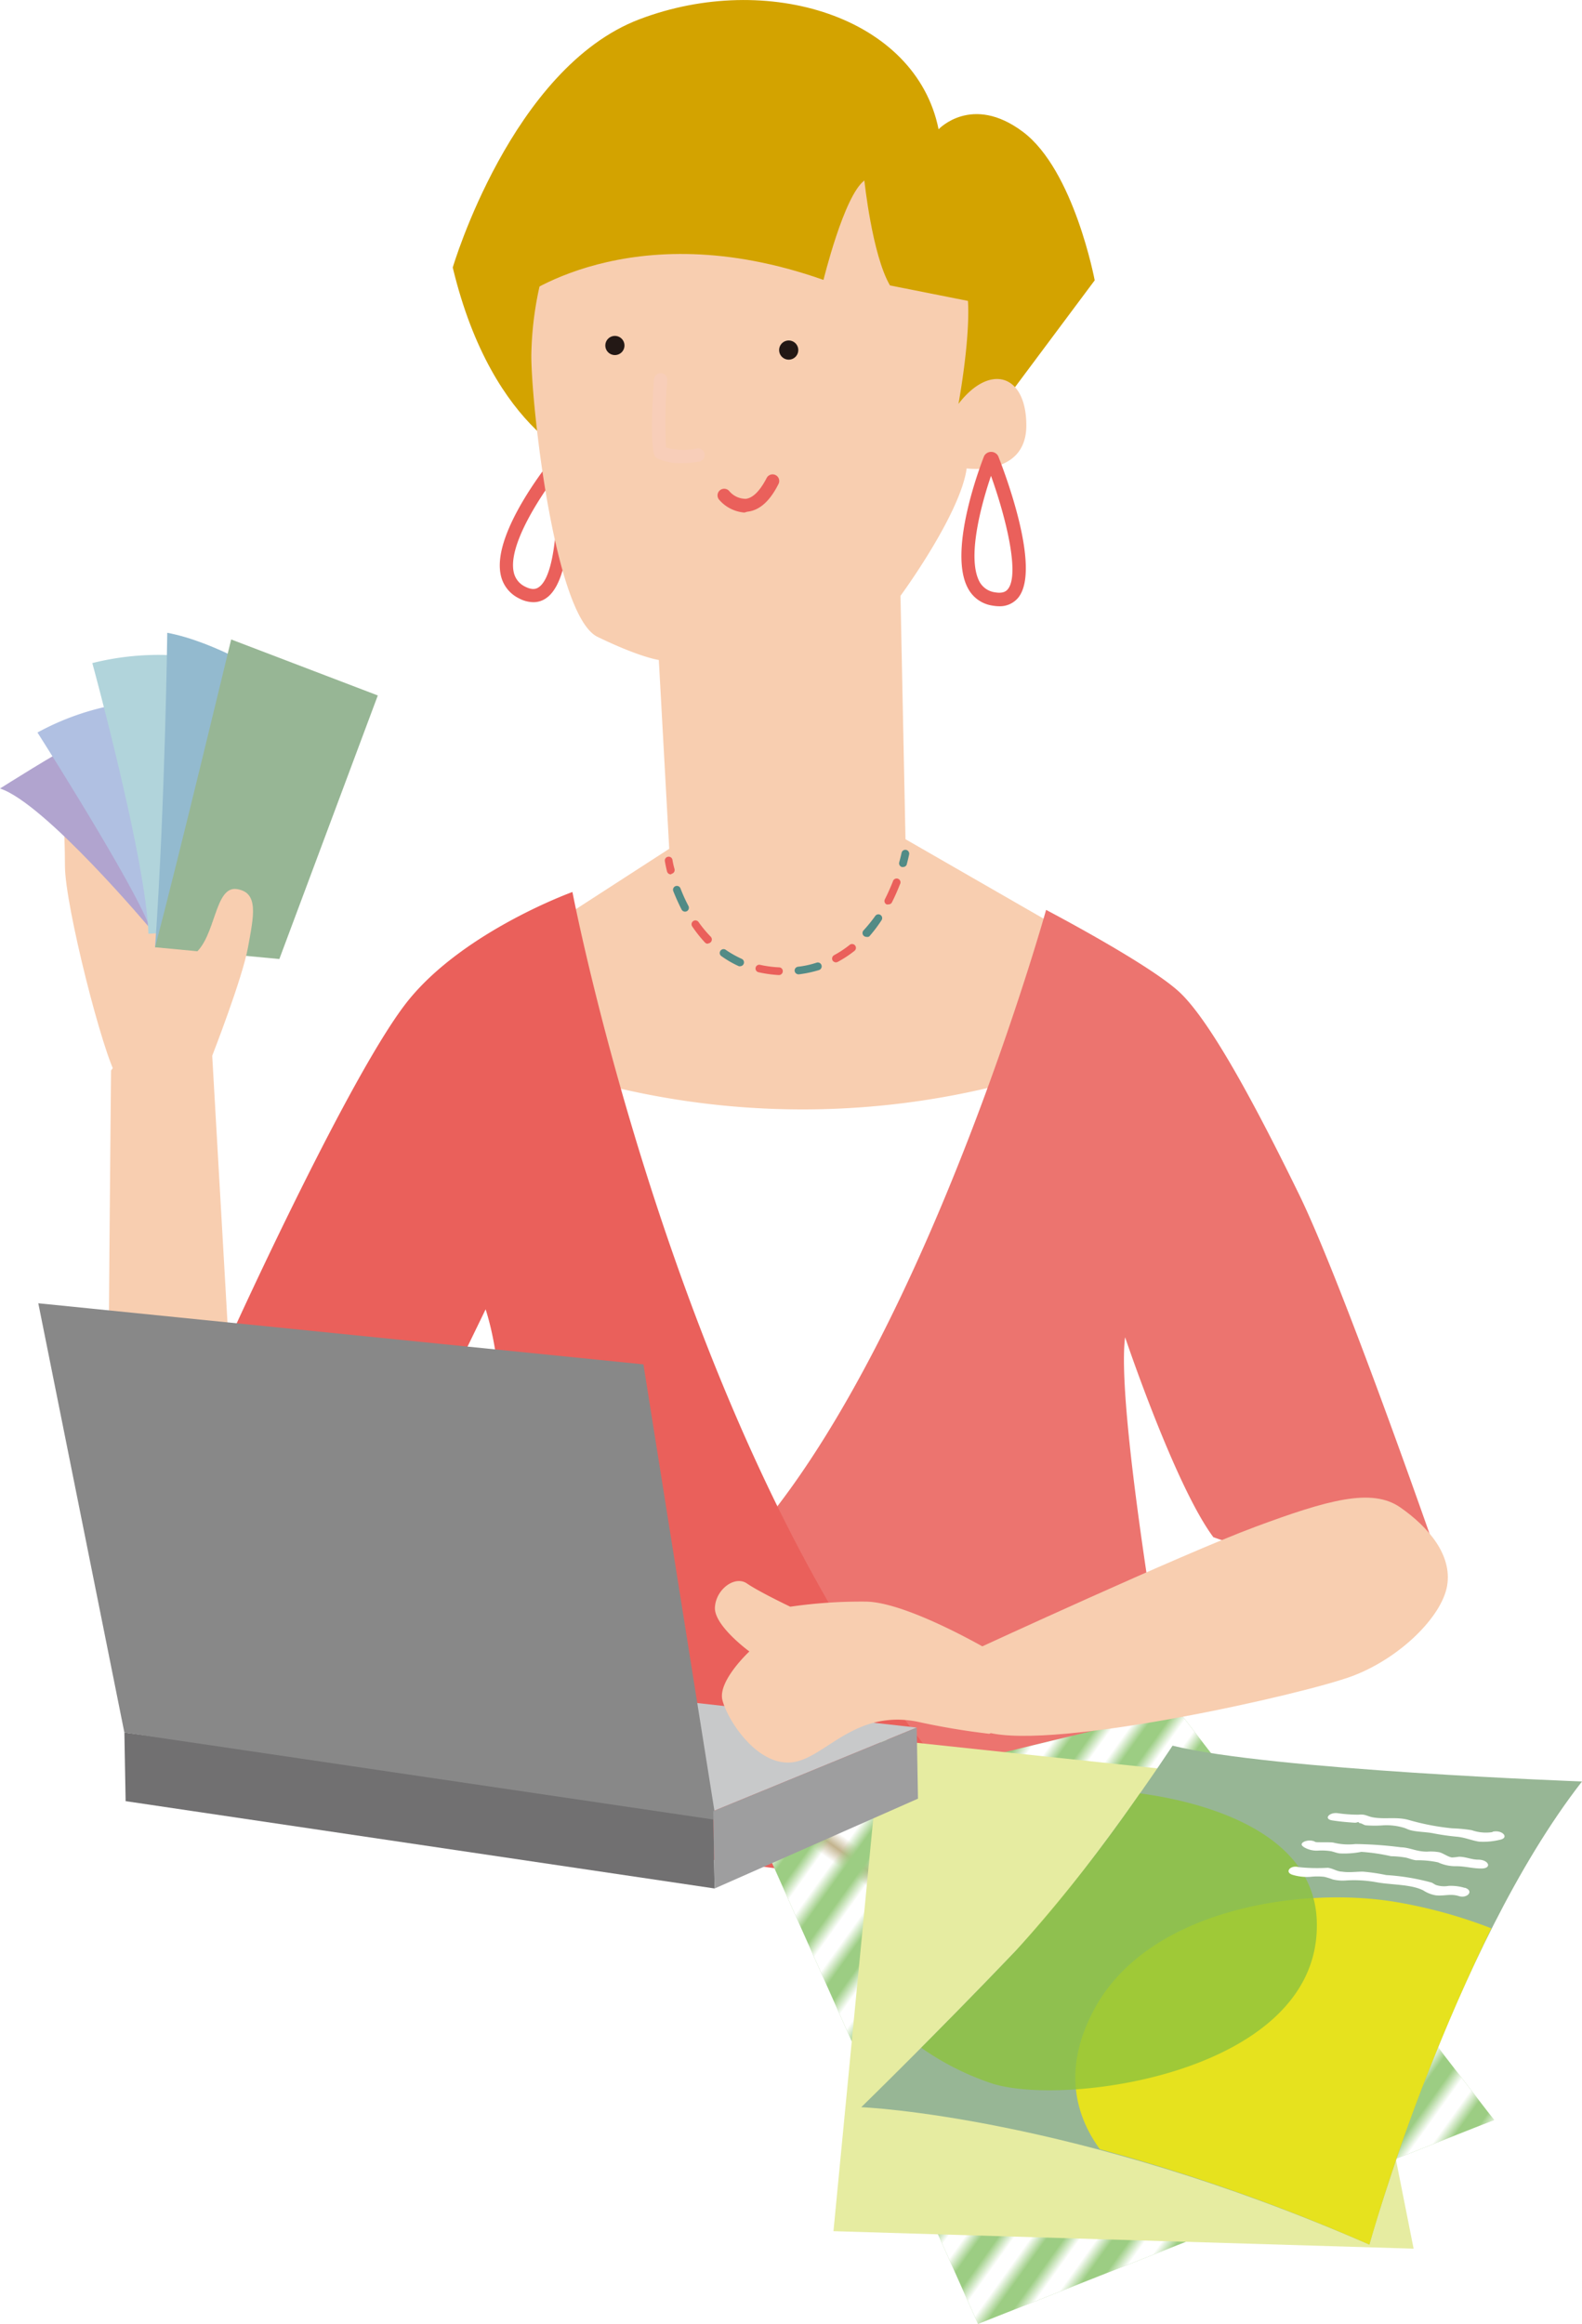 <svg xmlns="http://www.w3.org/2000/svg" xmlns:xlink="http://www.w3.org/1999/xlink" width="152" height="223.25" viewBox="0 0 152 223.25"><defs><style>.cls-1{fill:none;}.cls-2{fill:#e50012;}.cls-3{fill:#fff;}.cls-4{isolation:isolate;}.cls-5{fill:#f8ceb0;}.cls-6{fill:#b1a4cf;}.cls-7{fill:#b0c0e2;}.cls-8{fill:#b1d4db;}.cls-9{fill:#93bacf;}.cls-10{fill:#97b695;}.cls-11{fill:#d3a300;}.cls-12{fill:#ea605b;}.cls-13{fill:#f8ceb9;mix-blend-mode:multiply;}.cls-14{fill:#231815;}.cls-15{fill:#ec746f;}.cls-16{fill:#528b86;}.cls-17{fill:#9ccd83;}.cls-18{fill:url(#新規パターンスウォッチ_3);}.cls-19{fill:#e6eca1;}.cls-20{fill:#c8c9ca;}.cls-21{fill:#717071;}.cls-22{fill:#888;}.cls-23{fill:#9e9e9f;}.cls-24{fill:#faed00;}.cls-24,.cls-25{opacity:0.8;}.cls-25{fill:#8dc33e;}</style><pattern id="新規パターンスウォッチ_3" data-name="新規パターンスウォッチ 3" width="23.25" height="4" patternTransform="matrix(0.76, -1.06, 1.06, 0.76, 55.86, -148.99)" patternUnits="userSpaceOnUse" viewBox="0 0 23.25 4"><rect class="cls-1" width="23.25" height="4"/><rect class="cls-2" width="23.25" height="2"/><rect class="cls-3" width="23.25" height="2"/><rect class="cls-1" y="2" width="23.25" height="2"/></pattern></defs><title>img_char_04</title><g class="cls-4"><g id="レイヤー_1" data-name="レイヤー 1"><path class="cls-5" d="M5.92,76s.32,3.36.32,7.18,3.69,18.27,5,20.25l10-10.82S10.2,77.92,5.92,76Z"/><path class="cls-6" d="M14.42,89.19S4.3,77.14,0,75.75c0,0,6.13-3.88,6.77-4s8.51,15.92,8.51,15.92Z"/><path class="cls-7" d="M3.6,70.37S14,86.71,14.58,89.72l2.58-2.58L11.24,67.68A25.13,25.13,0,0,0,3.6,70.37Z"/><path class="cls-8" d="M8.87,63.7s5.17,18.93,5.39,26l3.65-.21-.22-26.46A26.11,26.11,0,0,0,8.87,63.7Z"/><path class="cls-9" d="M16.07,60.79S15.87,77.14,14.9,91l3.87-1,7.2-25S20.7,61.65,16.07,60.79Z"/><path class="cls-10" d="M22.21,61.43S17.1,82.68,14.9,91l11.94,1.13L36.3,66.81Z"/><path class="cls-5" d="M27.17,122.17l-5.05,9.47-1.73-30.22S23.29,94,23.83,91s1.07-5.27-1.08-5.59-2,4.63-4.08,6.24l-8,11.19s-.31,31.41-.31,42.81,6,13.44,7.64,13.87,6.78,2.36,20.22-27.11Z"/><path class="cls-11" d="M56.5,44.63s-9.1-2.71-13-18.93c0,0,5.65-19.18,17.94-23.85S88,1.6,90.18,12.42c0,0,3.2-3.44,8.11.25s6.89,14.26,6.89,14.26L94.36,41.43l-6.88,2.71Z"/><path class="cls-12" d="M51.24,57.85a3,3,0,0,1-1.38-.37,3.23,3.23,0,0,1-1.76-2.31c-.83-4.11,5-11.19,5.27-11.49a.77.77,0,0,1,1.28.41c.09,1.16.81,11.4-2.2,13.39A2.09,2.09,0,0,1,51.24,57.85Zm2.23-12.23c-1.84,2.45-4.62,6.83-4.12,9.3a2,2,0,0,0,1.09,1.43c.72.37,1.09.22,1.31.07C53.35,55.36,53.65,49.73,53.47,45.62Z"/><path class="cls-5" d="M102.23,89.38,87,80.62l-.48-23.38S92.25,49.45,92.88,45c0,0,5.73.8,5.73-4.13s-3.5-6-6.52-2.07c0,0,1.75-9.39.48-12.09,0,0-3.37-15.26-13.94-16.25S52.48,25.11,52.48,25.11a32.32,32.32,0,0,0-1.43,9.07c0,4.77,2.23,25,6.36,27s5.89,2.22,5.89,2.22l1,18.14L52.56,89.13,59,115l38.35-.74Z"/><path class="cls-12" d="M96,58.24a3.7,3.7,0,0,1-.63-.06A3.17,3.17,0,0,1,93,56.51c-2-3.7,1.41-12.34,1.56-12.71a.77.77,0,0,1,1.34,0c.44,1.1,4.22,10.8,1.93,13.62A2.28,2.28,0,0,1,96,58.24Zm-.76-12.6c-1,2.93-2.35,8-1.12,10.26a2,2,0,0,0,1.47,1c.79.14,1.1-.11,1.26-.32C98,55.11,96.61,49.57,95.19,45.64Z"/><path class="cls-13" d="M65.56,44.49a5.25,5.25,0,0,1-2.4-.45.64.64,0,0,1-.32-.4c-.41-1.56-.06-6.63,0-7.2a.64.64,0,0,1,.68-.59.63.63,0,0,1,.59.68A45.09,45.09,0,0,0,64,43a6.54,6.54,0,0,0,3,.08.64.64,0,0,1,.21,1.26A10.59,10.59,0,0,1,65.56,44.49Z"/><path class="cls-14" d="M60,33.18a.92.92,0,1,1-.92-.91A.92.92,0,0,1,60,33.18Z"/><path class="cls-14" d="M76.7,33.62a.92.92,0,1,1-.92-.91A.92.92,0,0,1,76.7,33.62Z"/><path class="cls-12" d="M71.52,49.24A3.57,3.57,0,0,1,69.09,48a.64.64,0,0,1,.08-.9.64.64,0,0,1,.9.08,2.07,2.07,0,0,0,1.59.74c.68-.08,1.36-.76,2-2a.64.64,0,0,1,.86-.28.63.63,0,0,1,.28.85c-.82,1.64-1.81,2.54-3,2.67Z"/><path class="cls-11" d="M83.05,17.34s.74,7.13,2.46,10.08l10.08,2S92.15,12.17,81.08,8.49,50.6,14.88,49.61,28.89c0,0,10.82-8.6,29.51-2C79.12,26.93,81.08,18.81,83.05,17.34Z"/><path class="cls-3" d="M54.28,103.15a77.76,77.76,0,0,0,46.47-.25s-10.08,49.67-23.6,50.9A63.55,63.55,0,0,1,54.28,103.15Z"/><path class="cls-15" d="M100.51,87.41s-10.94,39.22-27.17,59c0,0,17.82,28.27,21.76,29.75s10.08-.25,13-2.21a18.41,18.41,0,0,0,4.92-5.41s-5.9-32.46-4.92-40.08c0,0,4.8,14.29,8.48,19.21,0,0,17.77,6.57,21.21.92,0,0-8.79-25.29-13-33.9S116.24,98,113.29,95.28,100.51,87.41,100.51,87.41Z"/><path class="cls-12" d="M55,85.69s12.17,63.68,42.17,91c0,0-1.23-.12-6.89,1.35S81.08,180.6,72,179.12s-11.07.49-16.23-1.47A22.33,22.33,0,0,1,46.91,172c-1.48-1.48-2.71-8.36-1.48-12.54s4.67-22.87,1.23-33.68L38.79,142s-15.49-8.6-16.22-14.5c0,0,11.31-24.84,16.72-31.47S55,85.69,55,85.69Z"/><path class="cls-12" d="M64.45,84a.38.38,0,0,1-.36-.28c-.15-.6-.21-1-.21-1a.37.37,0,0,1,.73-.12,7.33,7.33,0,0,0,.2.89.37.37,0,0,1-.27.45Z"/><path class="cls-12" d="M74.82,93.67h0a12.09,12.09,0,0,1-1.94-.27.37.37,0,0,1-.28-.44.36.36,0,0,1,.44-.27,10.65,10.65,0,0,0,1.82.24.36.36,0,0,1,.35.39A.37.37,0,0,1,74.82,93.67Z"/><path class="cls-16" d="M76.72,93.6a.38.38,0,0,1-.37-.32.37.37,0,0,1,.33-.41,8.82,8.82,0,0,0,1.78-.39.37.37,0,1,1,.23.71,11.22,11.22,0,0,1-1.93.41Z"/><path class="cls-16" d="M71.13,92.82a.32.32,0,0,1-.14,0,9.72,9.72,0,0,1-1.72-1,.37.37,0,0,1,.42-.6,10,10,0,0,0,1.59.9.37.37,0,0,1-.15.7Z"/><path class="cls-12" d="M80.32,92.45a.39.39,0,0,1-.33-.19.38.38,0,0,1,.15-.5,9.91,9.91,0,0,0,1.51-1,.37.37,0,0,1,.47.57A10.82,10.82,0,0,1,80.5,92.4.41.41,0,0,1,80.32,92.45Z"/><path class="cls-12" d="M68,90.66a.38.38,0,0,1-.26-.11A12.45,12.45,0,0,1,66.51,89a.37.37,0,0,1,.61-.42A11.59,11.59,0,0,0,68.3,90a.38.38,0,0,1-.27.63Z"/><path class="cls-16" d="M83.24,90a.37.37,0,0,1-.28-.61A14.58,14.58,0,0,0,84.09,88a.36.36,0,1,1,.61.4,13.84,13.84,0,0,1-1.18,1.56A.38.38,0,0,1,83.24,90Z"/><path class="cls-16" d="M65.82,87.58a.38.38,0,0,1-.33-.2c-.29-.57-.56-1.17-.8-1.77a.37.37,0,1,1,.69-.27,15.26,15.26,0,0,0,.77,1.7.38.38,0,0,1-.16.5A.47.47,0,0,1,65.82,87.58Z"/><path class="cls-12" d="M85.35,86.88a.33.33,0,0,1-.17,0,.36.36,0,0,1-.16-.49c.28-.55.53-1.12.77-1.71a.37.37,0,1,1,.68.27c-.24.61-.5,1.2-.79,1.77A.38.38,0,0,1,85.35,86.88Z"/><path class="cls-16" d="M86.75,83.29h-.1a.37.37,0,0,1-.25-.46c.15-.55.22-.88.22-.89a.37.37,0,0,1,.73.14s-.07.36-.24,1A.38.38,0,0,1,86.75,83.29Z"/><polygon class="cls-17" points="93.97 223.25 72.07 174.25 113.17 164.29 143.56 203.66 93.97 223.25"/><polygon class="cls-18" points="93.97 223.25 72.07 174.25 113.17 164.29 143.56 203.66 93.97 223.25"/><polygon class="cls-19" points="80.08 214.34 135.82 216.02 127 171.56 84.64 167.06 80.08 214.34"/><polygon class="cls-20" points="63.38 163.2 88.08 165.96 68.53 173.99 63.38 163.2"/><polygon class="cls-21" points="68.66 181.42 68.53 173.99 11.95 166.44 12.07 173.03 68.66 181.42"/><polygon class="cls-22" points="61.82 131.07 68.78 174.83 11.95 166.44 3.68 125.2 61.82 131.07"/><polygon class="cls-23" points="68.66 181.42 88.2 172.79 88.08 165.96 68.53 173.99 68.66 181.42"/><path class="cls-5" d="M93.81,158.42s19.79-9.14,26.79-11.74,11.21-3.77,13.94-1.87,5,4.59,4.5,7.53-4.48,6.92-9.07,8.66-28.58,7.15-35.09,5.42Z"/><path class="cls-5" d="M95,158.51s-7.84-4.61-11.82-4.65a47.6,47.6,0,0,0-7.25.49s-3-1.43-4.16-2.23-3,.56-3.08,2.31S72,158.65,72,158.65s-3.05,2.83-2.59,4.67,3.16,6.12,6.43,6,6-5.11,12.22-3.94a70.68,70.68,0,0,0,7,1.18S98.38,165,95,158.51Z"/><path class="cls-10" d="M152,171.14s-29.94-1.1-39.34-3.44c0,0-8.15,12.44-15.15,19.79-7.64,8-14.76,14.94-14.76,14.94s20.36.79,48.82,13.2C131.57,215.63,139.46,187.25,152,171.14Z"/><path class="cls-24" d="M133.94,182.69c-9.08-1.47-23.69.73-28.83,10.38-3.15,5.9-1.62,10.4.57,13.4a183.77,183.77,0,0,1,25.89,9.16,191.17,191.17,0,0,1,11.72-30.38A46.61,46.61,0,0,0,133.94,182.69Z"/><path class="cls-25" d="M88.51,196.72a26.31,26.31,0,0,0,6.83,3.44c7.19,2.27,31.61-1.1,31.18-15.56-.26-9.14-12.07-11.66-17-12.32a146.39,146.39,0,0,1-12,15.21C94.26,190.9,91.09,194.12,88.51,196.72Z"/><path class="cls-3" d="M140.76,181.37a4.61,4.61,0,0,0-1.58-.2,2.5,2.5,0,0,1-1.19-.08c-.17-.06-.29-.18-.45-.24a21.25,21.25,0,0,0-4.35-.72,18.76,18.76,0,0,0-2.25-.33c-.64,0-1.34.11-2,0-.46,0-.84-.3-1.36-.37a17.21,17.21,0,0,1-2.79-.06c-.82-.24-1.41.5-.59.74a4.76,4.76,0,0,0,1.7.19,6,6,0,0,1,1.34,0,6.5,6.5,0,0,1,.81.25,4.1,4.1,0,0,0,1.27.1,12.09,12.09,0,0,1,2.88.16c1.45.28,3.34.18,4.56.8a3.15,3.15,0,0,0,1.15.46c.79.11,1.44-.18,2.26.08s1.5-.52.55-.81Z"/><path class="cls-3" d="M125.22,177.41a2.36,2.36,0,0,0,1.42.37,6,6,0,0,1,1.2.05c.31.06.56.18.88.22a8.51,8.51,0,0,0,2.08-.15,18.49,18.49,0,0,1,2.85.42,9.22,9.22,0,0,1,1.4.13c.34.07.61.21,1,.26a9.09,9.09,0,0,1,2.12.2,4,4,0,0,0,1.76.37c.84,0,1.54.22,2.4.22,1.05,0,.73-.85-.31-.85-.64,0-1.18-.28-1.85-.28a5.26,5.26,0,0,1-.67.07c-.36-.05-.85-.41-1.2-.5a4.71,4.71,0,0,0-1.19-.06c-1.05,0-1.6-.39-2.53-.42a37.42,37.42,0,0,0-4.35-.31,6,6,0,0,1-2.13-.14c-.29-.06-1.63,0-1.72-.06-.61-.37-1.75.09-1.14.46Z"/><path class="cls-3" d="M143.41,176a4.11,4.11,0,0,1-2-.18,14.77,14.77,0,0,0-1.88-.18,23.19,23.19,0,0,1-4.17-.8c-1.16-.33-2.28-.05-3.43-.25-.37-.06-.56-.19-.93-.26a2.78,2.78,0,0,0-.5,0,13.73,13.73,0,0,1-1.94-.14c-.85-.13-1.42.56-.55.69.71.11,1.38.17,2.12.22a.7.7,0,0,0,.36-.07.69.69,0,0,1,.13.11c.21,0,.36.16.6.21a10.81,10.81,0,0,0,1.71,0,5.88,5.88,0,0,1,2,.25c.21.07.36.16.59.22.66.17,1.44.16,2.14.29a22.74,22.74,0,0,0,2.26.33c.84.07,1.43.36,2.19.48a6.72,6.72,0,0,0,2-.18c.95-.19.23-1-.71-.77Z"/></g></g></svg>